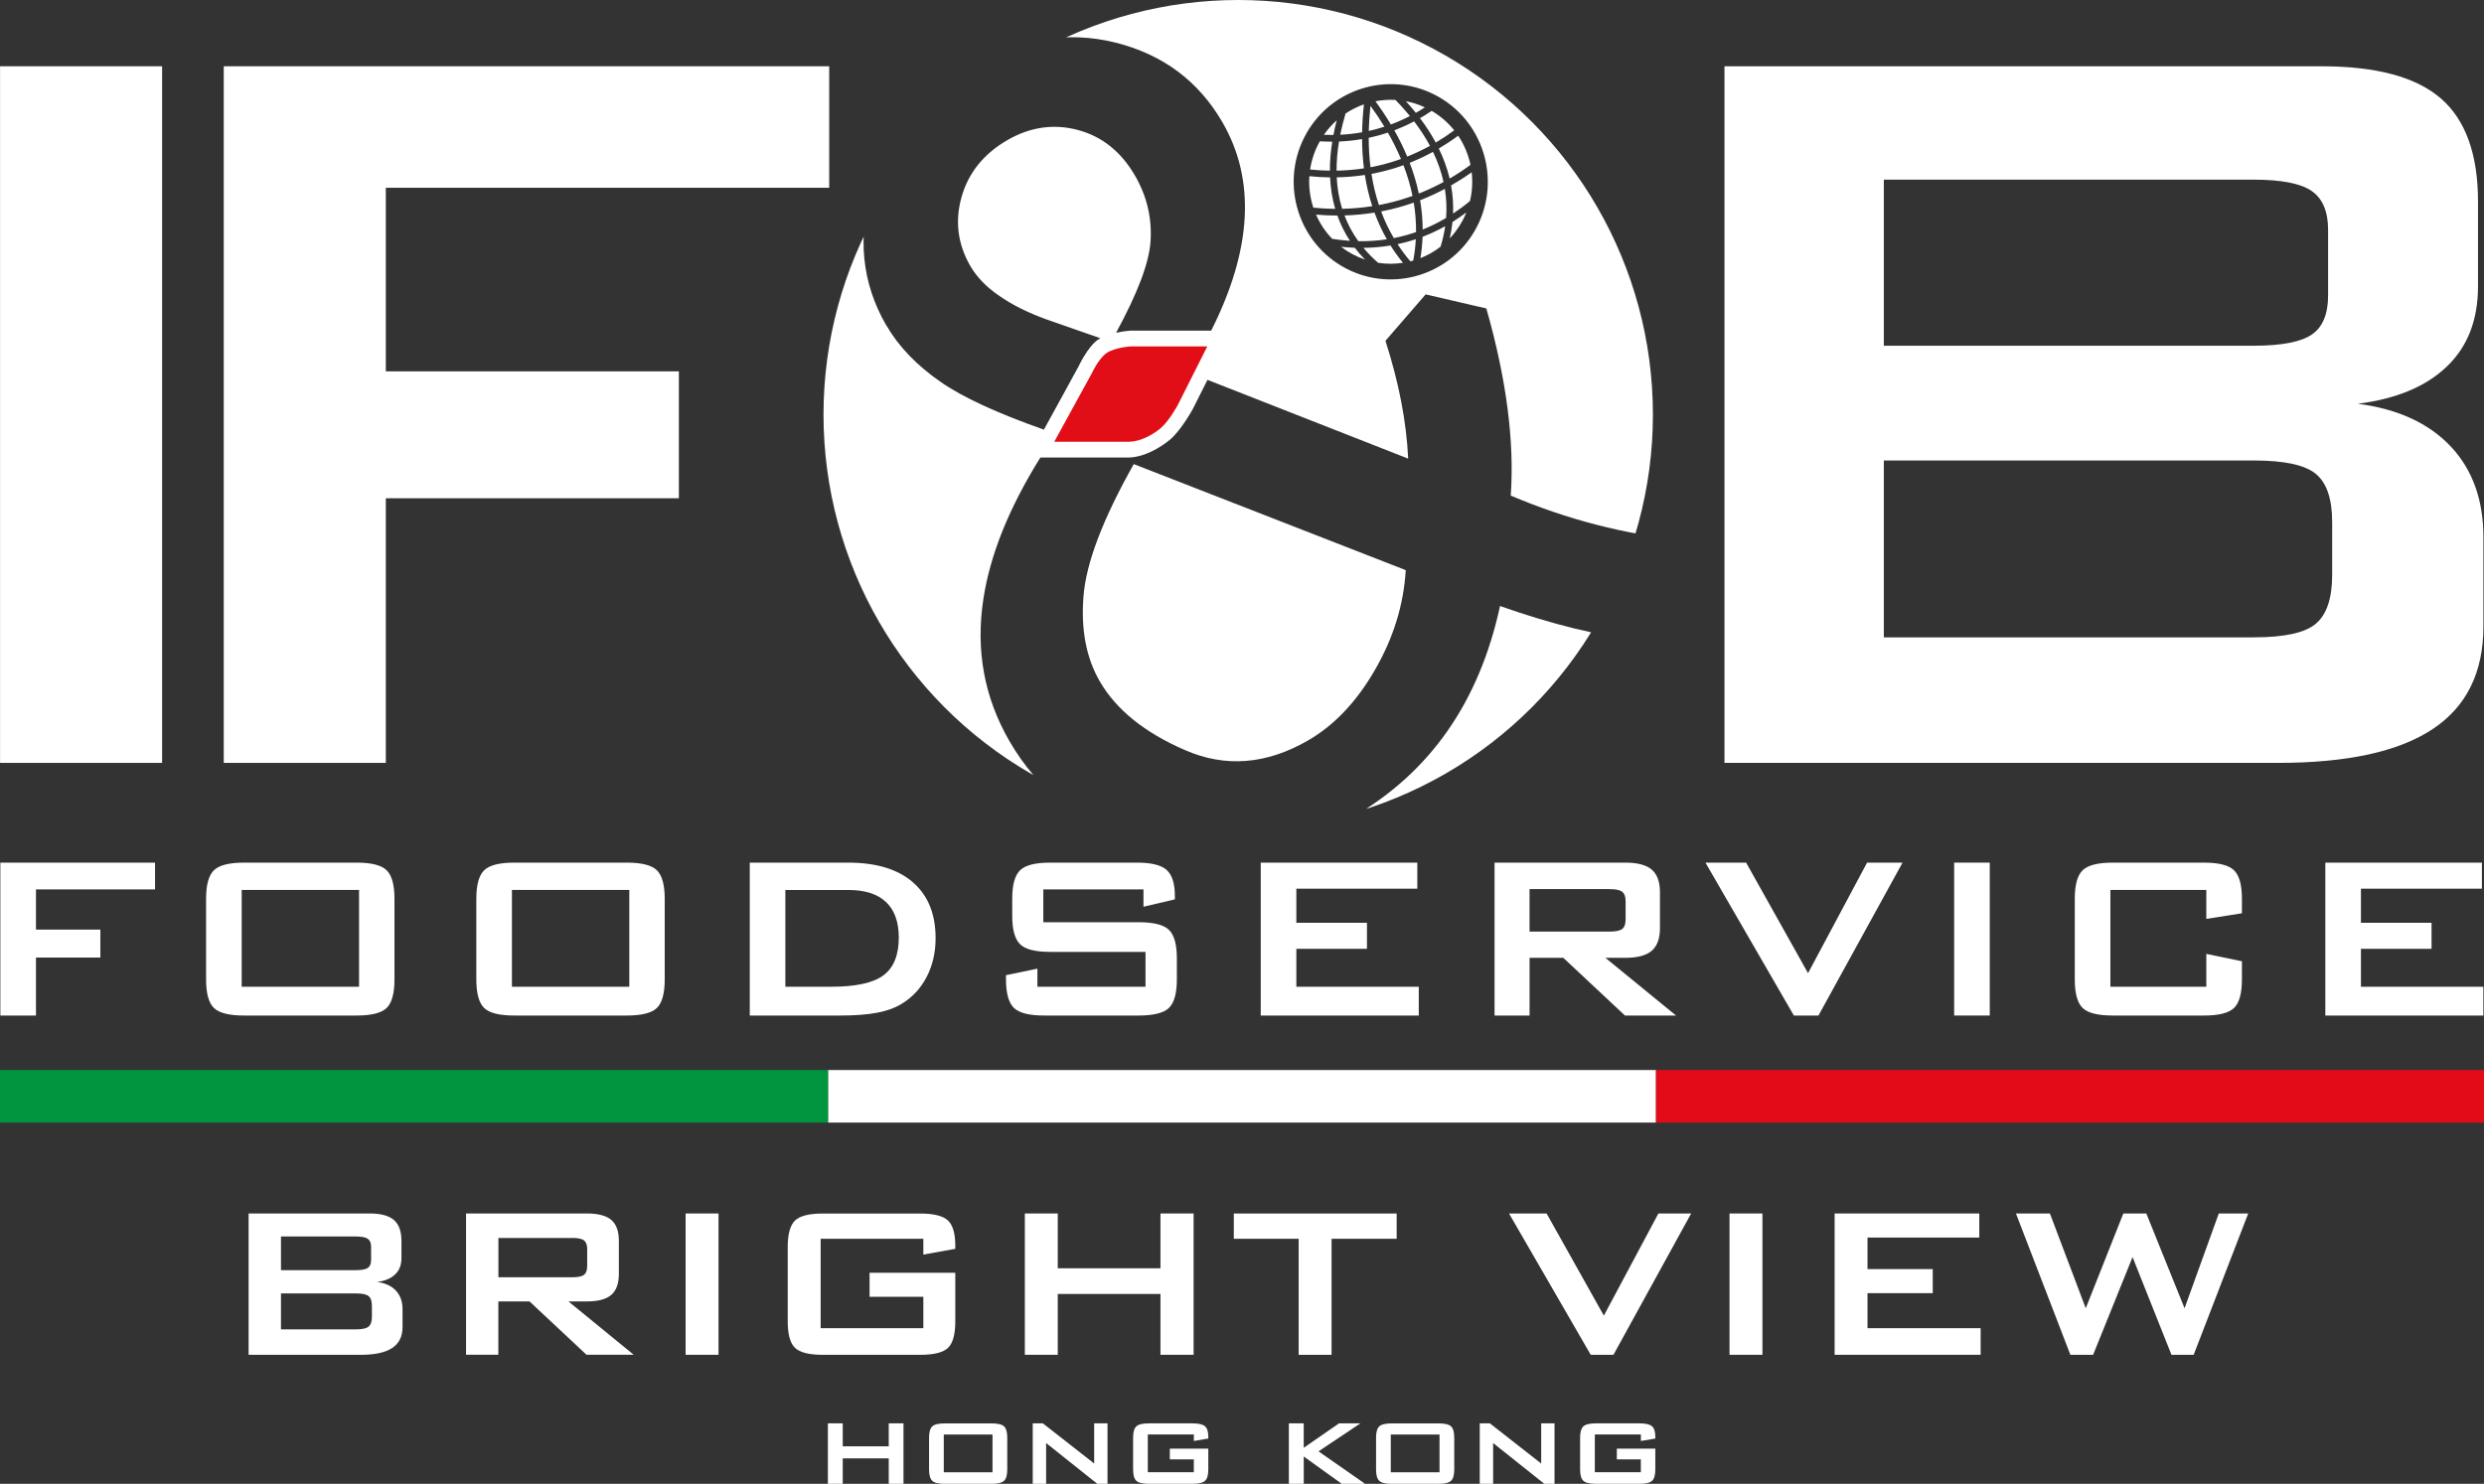 <?xml version="1.0" encoding="UTF-8"?>
<svg id="Livello_2" data-name="Livello 2" xmlns="http://www.w3.org/2000/svg" xmlns:xlink="http://www.w3.org/1999/xlink" viewBox="0 0 828.81 495.24">
  <rect x="0" y="0" width="828.81" height="495.24" fill="#333333" stroke="none"/>
  <defs>
    <style>
      .cls-1 {
        fill: #e20e17;
        fill-rule: evenodd;
      }

      .cls-2 {
        stroke: #fff;
      }

      .cls-2, .cls-3, .cls-4, .cls-5 {
        fill: none;
      }

      .cls-2, .cls-4, .cls-5 {
        stroke-miterlimit: 10;
        stroke-width: 17.54px;
      }

      .cls-6 {
        fill: #fff;
      }

      .cls-4 {
        stroke: #009640;
      }

      .cls-5 {
        stroke: #e30b17;
      }

      .cls-7 {
        clip-path: url(#clippath);
      }
    </style>
    <clipPath id="clippath">
      <circle class="cls-3" cx="413.14" cy="138.37" r="138.37"/>
    </clipPath>
  </defs>
  <g id="Livello_1-2" data-name="Livello 1">
    <g>
      <g>
        <path class="cls-6" d="M.12,338.94v-51.03h51.61v8.93H12v13.42h21.49v9.32H12v19.36H.12Z"/>
        <path class="cls-6" d="M68.76,299.98c0-4.64.87-7.81,2.61-9.51,1.74-1.71,5.09-2.56,10.04-2.56h37.56c4.96,0,8.3.85,10.04,2.56,1.74,1.71,2.61,4.88,2.61,9.51v26.89c0,4.67-.87,7.85-2.61,9.54-1.74,1.69-5.09,2.53-10.04,2.53h-37.56c-4.96,0-8.3-.84-10.04-2.53-1.74-1.69-2.61-4.87-2.61-9.54v-26.89ZM80.64,329.33h39.16v-32.3h-39.16v32.3Z"/>
        <path class="cls-6" d="M158.93,299.98c0-4.64.87-7.81,2.61-9.51,1.74-1.71,5.09-2.56,10.04-2.56h37.56c4.96,0,8.3.85,10.04,2.56,1.74,1.71,2.61,4.88,2.61,9.51v26.89c0,4.67-.87,7.85-2.61,9.54-1.74,1.69-5.09,2.53-10.04,2.53h-37.56c-4.96,0-8.3-.84-10.04-2.53-1.74-1.69-2.61-4.87-2.61-9.54v-26.89ZM170.81,329.33h39.16v-32.3h-39.16v32.3Z"/>
        <path class="cls-6" d="M250.17,338.94v-51.03h32.83c9.37,0,16.57,2.19,21.61,6.57,5.04,4.38,7.56,10.59,7.56,18.64,0,4.76-.98,9.05-2.95,12.87-1.96,3.81-4.73,6.82-8.3,9-2.22,1.38-4.98,2.39-8.28,3.02-3.3.63-7.52.94-12.67.94h-29.79ZM262.04,329.33h15.35c8.18,0,13.97-1.27,17.38-3.81,3.41-2.54,5.12-6.74,5.12-12.6,0-5.21-1.42-9.17-4.25-11.85-2.83-2.69-7.02-4.03-12.55-4.03h-21.05v32.3Z"/>
        <path class="cls-6" d="M381.52,296.84h-33.41v10.96h31.82c4.99,0,8.36.85,10.11,2.56,1.75,1.71,2.63,4.88,2.63,9.51v7c0,4.63-.88,7.81-2.63,9.51-1.75,1.71-5.13,2.56-10.11,2.56h-31.53c-4.99,0-8.36-.85-10.11-2.56-1.75-1.71-2.63-4.88-2.63-9.51v-1.4l10.48-2.17v6.04h36.07v-11.64h-31.82c-4.96,0-8.3-.85-10.04-2.56-1.74-1.71-2.61-4.88-2.61-9.51v-5.65c0-4.64.87-7.81,2.61-9.51,1.74-1.71,5.09-2.56,10.04-2.56h28.97c4.8,0,8.1.82,9.92,2.46,1.82,1.64,2.73,4.55,2.73,8.74v1.06l-10.48,2.46v-5.79Z"/>
        <path class="cls-6" d="M420.66,338.94v-51.03h52.24v8.69h-40.36v11.39h23.56v8.69h-23.56v12.65h40.85v9.61h-52.72Z"/>
        <path class="cls-6" d="M498.67,338.94v-51.03h43.65c4.06,0,6.99.78,8.81,2.34,1.82,1.56,2.73,4.08,2.73,7.56v11.97c0,3.44-.91,5.96-2.73,7.53-1.82,1.58-4.76,2.37-8.81,2.37h-6.66l23.56,19.26h-17.04l-20.57-19.26h-11.25v19.26h-11.68ZM537.05,296.74h-26.7v14.19h26.7c2.06,0,3.47-.3,4.22-.89.76-.6,1.13-1.65,1.13-3.16v-6.13c0-1.48-.38-2.52-1.13-3.11-.76-.6-2.17-.89-4.22-.89Z"/>
        <path class="cls-6" d="M598.54,338.94l-29.5-51.03h13.57l20.66,36.89,19.7-36.89h11.83l-28.05,51.03h-8.21Z"/>
        <path class="cls-6" d="M652.02,338.94v-51.03h11.88v51.03h-11.88Z"/>
        <path class="cls-6" d="M736.16,297.03h-32.01v32.3h32.01v-10.96l11.88,2.46v6.04c0,4.67-.88,7.85-2.63,9.54-1.75,1.69-5.09,2.53-10.02,2.53h-30.47c-4.96,0-8.3-.84-10.04-2.53-1.74-1.69-2.61-4.87-2.61-9.54v-26.89c0-4.64.87-7.81,2.61-9.51,1.74-1.71,5.09-2.56,10.04-2.56h30.47c4.92,0,8.26.85,10.02,2.56,1.75,1.71,2.63,4.88,2.63,9.51v4.83l-11.88,1.88v-9.66Z"/>
        <path class="cls-6" d="M775.87,338.94v-51.03h52.24v8.69h-40.36v11.39h23.56v8.69h-23.56v12.65h40.85v9.61h-52.72Z"/>
      </g>
      <rect class="cls-6" x=".02" y="22.12" width="54.07" height="232.5"/>
      <polygon class="cls-6" points="74.66 254.62 74.66 22.12 276.67 22.12 276.67 62.67 128.73 62.67 128.73 123.94 226.51 123.94 226.51 166.3 128.73 166.3 128.73 254.62 74.66 254.62"/>
      <path class="cls-6" d="M575.39,254.62V22.12h199.23c18.33,0,31.61,3.6,39.88,10.81,8.18,7.13,12.31,18.62,12.31,34.32v28.31c0,11.19-3.45,20.12-10.37,26.73-6.91,6.69-16.81,10.82-29.73,12.47,13.36,1.72,23.73,6.53,31.02,14.27,7.28,7.74,10.89,17.88,10.89,30.34v29.59c0,15.47-5.63,26.89-16.97,34.4-11.34,7.51-28.47,11.26-51.59,11.26h-184.67ZM751.94,153.69h-123.38v59.03h123.38c10.29,0,17.2-1.5,20.8-4.58,3.6-3.07,5.41-8.48,5.41-16.29v-17.5c0-7.81-1.8-13.14-5.41-16.15-3.6-3.01-10.51-4.51-20.8-4.51M751.94,59.97h-123.38v55.42h123.38c9.38,0,15.85-1.27,19.45-3.76,3.6-2.47,5.4-6.83,5.4-12.99v-21.93c0-6.08-1.8-10.37-5.4-12.91-3.6-2.55-10.07-3.84-19.45-3.84"/>
      <g class="cls-7">
        <g>
          <path class="cls-6" d="M473.83,66.83c.55,3.21.85,6.48.86,9.78,2.67-1.07,5.28-2.36,7.81-3.87.26-3.31.1-6.55-.41-9.7-2.69,1.43-5.45,2.7-8.26,3.79Z"/>
          <path class="cls-6" d="M483.71,79.57c2.31-2.44,4.29-5.51,5.56-8.67-1.52,1.14-3.06,2.19-4.63,3.17-.19,1.81-.5,3.64-.92,5.49Z"/>
          <path class="cls-6" d="M473.94,86.15c2.39-.93,4.66-2.22,6.72-3.82.71-2.31,1.22-4.59,1.54-6.83-2.45,1.37-4.97,2.54-7.54,3.53-.1,2.35-.33,4.73-.72,7.12Z"/>
          <path class="cls-6" d="M483.69,59.59c2.37-1.38,4.68-2.9,6.95-4.57-.73-3.46-2.12-6.77-4.11-9.73-2.11,1.56-4.27,2.98-6.46,4.28,1.57,3.24,2.8,6.58,3.62,10.02Z"/>
          <path class="cls-6" d="M479.05,47.58c2.09-1.24,4.15-2.6,6.16-4.09-2.04-2.53-4.56-4.75-7.53-6.49-1.28.87-2.57,1.68-3.89,2.44,1.96,2.58,3.73,5.31,5.26,8.14Z"/>
          <path class="cls-6" d="M484.83,71.28c1.92-1.27,3.81-2.66,5.64-4.2.76-3.17.93-6.42.57-9.59-2.25,1.6-4.54,3.06-6.88,4.4.56,3.06.79,6.19.67,9.39Z"/>
          <path class="cls-6" d="M478.13,50.68c-2.54,1.39-5.13,2.61-7.77,3.66,1.28,3.35,2.31,6.77,3.04,10.25,2.8-1.1,5.56-2.39,8.25-3.85-.76-3.46-1.96-6.82-3.52-10.06Z"/>
          <path class="cls-6" d="M460.83,70.57c1.14,3.06,2.54,6.04,4.23,8.9,2.51-.5,4.99-1.17,7.42-2.02.03-3.33-.23-6.6-.77-9.83-3.55,1.25-7.18,2.24-10.88,2.95Z"/>
          <path class="cls-6" d="M460.09,68.43c3.81-.71,7.55-1.73,11.21-3.04-.71-3.48-1.74-6.91-3.02-10.25-3.48,1.25-7.05,2.22-10.68,2.9.55,3.55,1.37,7.02,2.49,10.4Z"/>
          <path class="cls-6" d="M447.44,82.36c2.38,1.84,5.19,3.34,8.01,4.28-1.24-1.27-2.37-2.59-3.4-3.94-1.53-.06-3.07-.17-4.61-.34Z"/>
          <path class="cls-6" d="M453.21,80.49c3.19.06,6.38-.14,9.52-.62-1.63-2.87-3-5.85-4.12-8.91-3.31.53-6.65.84-10.01.95,1.14,2.99,2.66,5.87,4.61,8.58Z"/>
          <path class="cls-6" d="M454.93,82.73c1.44,1.73,3.06,3.39,4.89,4.98,2.76.43,5.57.43,8.29,0-1.53-1.87-2.91-3.8-4.15-5.78-2.96.49-6,.76-9.03.79Z"/>
          <path class="cls-6" d="M470.59,87.22c.32-.08.64-.17.95-.26.45-2.39.73-4.77.86-7.12-2,.66-4.03,1.21-6.09,1.65,1.28,1.98,2.7,3.89,4.27,5.73Z"/>
          <path class="cls-6" d="M475.42,35.82c-2.06-.95-4.19-1.64-6.34-2.04,1.16,1.26,2.27,2.54,3.33,3.88,1.02-.58,2.03-1.19,3.01-1.83Z"/>
          <path class="cls-6" d="M471.83,40.51c-2.16,1.14-4.36,2.13-6.61,2.98,1.61,2.84,3.06,5.77,4.31,8.77,2.57-1.03,5.11-2.23,7.59-3.59-1.53-2.85-3.32-5.57-5.29-8.17Z"/>
          <path class="cls-6" d="M446.02,40.15c-1.59,1.41-3.03,3.03-4.29,4.84,1.07.05,2.13.06,3.18.06.31-1.65.68-3.27,1.11-4.9Z"/>
          <path class="cls-6" d="M444.52,47.28c-1.39,0-2.77-.03-4.14-.12-1.7,3-2.76,6.19-3.25,9.42,2.2.22,4.4.35,6.61.38-.02-3.22.27-6.48.78-9.68Z"/>
          <path class="cls-6" d="M470.42,38.74c-.29-.36-.59-.72-.89-1.07-1.24-1.47-2.55-2.91-3.92-4.32-2.25-.13-4.5.03-6.69.45,1.83,2.49,3.57,5.08,5.15,7.74,2.17-.8,4.27-1.74,6.35-2.81Z"/>
          <path class="cls-6" d="M443.79,59.21c-2.32-.03-4.56-.16-6.91-.41-.24,3.57.23,7.14,1.33,10.51,2.45.24,4.86.38,7.29.4-.99-3.38-1.54-6.9-1.71-10.5Z"/>
          <path class="cls-6" d="M500.5,202.25c-3.46,16.03-9.32,29.95-17.52,41.68-8.2,11.76-18.85,21.41-31.95,28.98-24.12,13.92-47.94,16.85-71.44,8.8-19.11-6.65-33.39-18.08-42.81-34.41-8.38-14.53-11.29-30.32-8.66-47.41,2.24-14.81,8.63-30.53,19-47.18h29.38c5.22-.09,10.55-3.24,13.85-5.94,3.81-3.21,7.62-10.22,7.62-10.22l4.92-9.77,66.96,26.29c-.57-12.24-3.08-25.33-7.58-39.32l13.41-15.5,20.25,4.7c6.69,23.47,9.41,44.26,8.15,62.46,19.04,8.07,38.23,12.98,57.5,14.86,3.75-13.32,5.8-27.36,5.8-41.88,0-85.18-69.05-154.23-154.23-154.23s-154.23,69.05-154.23,154.23,69.05,154.23,154.23,154.23c57.79,0,108.12-31.8,134.54-78.84-14.02-1.49-29.73-5.35-47.18-11.51ZM435.97,44.38c8.94-15.57,28.78-20.92,44.26-11.93,15.48,8.99,20.79,28.95,11.86,44.52-8.93,15.56-28.78,20.91-44.25,11.93-15.47-8.99-20.79-28.95-11.86-44.52ZM295.68,108.54c-8.16-14.14-9.72-29.62-4.6-46.45,5.03-16.86,16-30.14,32.89-39.88,16.06-9.27,32.12-11.97,48.07-8.03,15.94,3.95,27.91,12.9,35.89,26.72,11.09,19.21,9.82,42.39-3.8,69.45h-26.93s-2.23.15-4.81.71c7.18-13.2,11.04-23.36,11.5-30.55.5-7.75-1.22-15.02-5.14-21.81-4.65-8.06-11.02-13.15-19.07-15.31-8.04-2.16-15.94-1.03-23.56,3.37-7.83,4.53-12.96,10.85-15.26,18.89-2.29,8.05-1.35,15.77,2.89,23.11,2.09,3.62,5.27,6.97,9.5,9.86,4.21,2.98,9.47,5.64,15.85,7.96l18.06,6.31c-.26.15-.54.28-.78.45-3.54,2.46-6.51,8.96-6.51,8.96l-11.56,21.09c-15.64-5.51-27.2-10.85-34.54-15.98-7.93-5.5-13.98-11.8-18.06-18.88Z"/>
          <path class="cls-6" d="M361.52,199.02c-.89,11.11.9,20.53,5.39,28.32,5.47,9.48,14.95,17.16,28.49,23.02,13.49,5.88,27.18,4.78,41.04-3.23,8.66-5,16.13-12.82,22.27-23.46,6.19-10.66,9.64-21.79,10.33-33.38l-90.75-35.39c-10.32,18.32-15.93,33.04-16.77,44.12Z"/>
          <path class="cls-6" d="M449.66,80.33c.25.02.51.04.76.05-1.77-2.69-3.15-5.51-4.19-8.44-2.38,0-4.74-.1-7.12-.31,1.29,2.96,3.09,5.71,5.39,8.08,1.74.28,3.46.48,5.17.61Z"/>
          <path class="cls-6" d="M467.45,53.06c-1.27-3.01-2.74-5.97-4.37-8.8-2.09.7-4.23,1.28-6.4,1.74,0,3.28.2,6.58.6,9.82,3.45-.64,6.85-1.57,10.16-2.76Z"/>
          <path class="cls-6" d="M457.27,35.33c-.31,2.82-.5,5.57-.57,8.38,1.76-.39,3.5-.87,5.22-1.43-1.45-2.39-2.98-4.67-4.65-6.95Z"/>
          <path class="cls-6" d="M455.09,34.83c-2.15.75-4.21,1.78-6.13,3.05-.71,2.39-1.29,4.71-1.78,7.09,2.44-.12,4.89-.39,7.3-.82.05-3.11.27-6.24.61-9.32Z"/>
          <path class="cls-6" d="M455.09,56.19c-.4-3.23-.61-6.5-.62-9.77-2.55.44-5.08.71-7.69.81-.54,3.24-.83,6.48-.82,9.73,3.08-.05,6.11-.31,9.13-.77Z"/>
          <path class="cls-6" d="M447.83,69.69c3.36-.07,6.72-.36,10.03-.88-1.1-3.39-1.91-6.87-2.47-10.41-3.1.47-6.24.73-9.38.79.18,3.61.76,7.12,1.81,10.49Z"/>
        </g>
        <path class="cls-1" d="M402.83,115.61h-25.52s-5.43.34-8.13,2.25c-2.66,1.85-4.89,6.73-4.89,6.73l-12.52,22.84h25.02c3.92-.07,7.93-2.43,10.41-4.46,2.86-2.41,5.72-7.68,5.72-7.68l9.91-19.68Z"/>
      </g>
      <line class="cls-2" x1="276.27" y1="365.9" x2="552.54" y2="365.9"/>
      <line class="cls-5" x1="552.54" y1="365.9" x2="828.81" y2="365.9"/>
      <g>
        <path class="cls-6" d="M276.23,495.24v-20.18h4.96v7.66h15.35v-7.66h4.92v20.18h-4.92v-8.5h-15.35v8.5h-4.96Z"/>
        <path class="cls-6" d="M309.99,479.82c0-1.83.36-3.08,1.07-3.75.71-.67,2.1-1,4.17-1h15.61c2.08,0,3.48.33,4.18,1,.71.67,1.06,1.92,1.06,3.75v10.65c0,1.85-.36,3.11-1.08,3.77-.72.67-2.11,1-4.16,1h-15.61c-2.07,0-3.46-.33-4.17-1-.71-.67-1.07-1.93-1.07-3.77v-10.65ZM314.9,491.38h16.26v-12.6h-16.26v12.6Z"/>
        <path class="cls-6" d="M344.58,495.24v-20.18h3.38l17.12,13.4v-13.4h4.45v20.18h-3.4l-17.08-13.61v13.61h-4.47Z"/>
        <path class="cls-6" d="M398.33,478.77h-15.35v12.6h15.35v-4.29h-8.01v-3.59h12.84v6.97c0,1.85-.36,3.11-1.08,3.77-.72.67-2.11,1-4.16,1h-14.61c-2.05,0-3.44-.33-4.16-1-.72-.67-1.08-1.93-1.08-3.77v-10.65c0-1.83.36-3.08,1.08-3.75.72-.67,2.11-1,4.16-1h14.61c2.03,0,3.42.33,4.15.98.73.65,1.09,1.83,1.09,3.54v.54l-4.82.82v-2.17Z"/>
        <path class="cls-6" d="M430.04,495.24v-20.18h4.96v8.15l11.77-8.15h7.13l-13.96,9.34,15.52,10.83h-7.78l-12.67-9.11v9.11h-4.96Z"/>
        <path class="cls-6" d="M459.13,479.82c0-1.83.36-3.08,1.07-3.75.71-.67,2.1-1,4.17-1h15.61c2.08,0,3.48.33,4.18,1,.71.67,1.06,1.92,1.06,3.75v10.65c0,1.85-.36,3.11-1.08,3.77-.72.67-2.11,1-4.16,1h-15.61c-2.07,0-3.46-.33-4.17-1-.71-.67-1.07-1.93-1.07-3.77v-10.65ZM464.05,491.38h16.26v-12.6h-16.26v12.6Z"/>
        <path class="cls-6" d="M493.73,495.24v-20.18h3.38l17.12,13.4v-13.4h4.45v20.18h-3.4l-17.08-13.61v13.61h-4.47Z"/>
        <path class="cls-6" d="M547.48,478.77h-15.35v12.6h15.35v-4.29h-8.01v-3.59h12.84v6.97c0,1.85-.36,3.11-1.08,3.77-.72.67-2.11,1-4.16,1h-14.61c-2.05,0-3.44-.33-4.16-1-.72-.67-1.08-1.93-1.08-3.77v-10.65c0-1.83.36-3.08,1.08-3.75.72-.67,2.11-1,4.16-1h14.61c2.03,0,3.42.33,4.15.98.73.65,1.09,1.83,1.09,3.54v.54l-4.82.82v-2.17Z"/>
      </g>
      <g>
        <path class="cls-6" d="M82.95,452.17v-47.16h40.42c3.72,0,6.41.73,8.08,2.19,1.67,1.46,2.5,3.78,2.5,6.96v5.76c0,2.26-.7,4.07-2.1,5.42-1.4,1.35-3.41,2.19-6.02,2.52,2.71.36,4.8,1.32,6.27,2.9,1.47,1.58,2.21,3.63,2.21,6.16v6.02c0,3.12-1.15,5.44-3.44,6.96-2.29,1.52-5.77,2.28-10.44,2.28h-37.48ZM118.78,412.69h-25.03v11.24h25.03c1.9,0,3.22-.25,3.95-.76.73-.51,1.09-1.38,1.09-2.63v-4.46c0-1.22-.36-2.09-1.09-2.61-.73-.52-2.05-.78-3.95-.78ZM118.78,431.69h-25.03v12h25.03c2.08,0,3.49-.31,4.22-.94.73-.62,1.09-1.72,1.09-3.3v-3.57c0-1.58-.36-2.67-1.09-3.28-.73-.61-2.13-.91-4.22-.91Z"/>
        <path class="cls-6" d="M155.5,452.17v-47.16h40.33c3.75,0,6.46.72,8.14,2.16,1.68,1.44,2.52,3.77,2.52,6.98v11.06c0,3.18-.84,5.5-2.52,6.96-1.68,1.46-4.39,2.19-8.14,2.19h-6.16l21.77,17.8h-15.75l-19.01-17.8h-10.4v17.8h-10.8ZM190.97,413.18h-24.67v13.12h24.67c1.9,0,3.2-.27,3.9-.83.7-.55,1.05-1.52,1.05-2.92v-5.67c0-1.37-.35-2.33-1.05-2.88-.7-.55-2-.83-3.9-.83Z"/>
        <path class="cls-6" d="M228.76,452.17v-47.16h10.98v47.16h-10.98Z"/>
        <path class="cls-6" d="M308.08,413.45h-34.26v29.85h34.26v-10.48h-17.94v-8.03h28.6v16.24c0,4.31-.8,7.25-2.41,8.81-1.61,1.56-4.7,2.34-9.28,2.34h-32.53c-4.58,0-7.67-.78-9.28-2.34-1.61-1.56-2.41-4.5-2.41-8.81v-24.85c0-4.28.8-7.21,2.41-8.79,1.61-1.58,4.7-2.36,9.28-2.36h32.53c4.52,0,7.6.77,9.24,2.32,1.64,1.55,2.45,4.34,2.45,8.39v1.07l-10.66,1.92v-5.26Z"/>
        <path class="cls-6" d="M341.95,452.17v-47.16h10.98v18.29h34.27v-18.29h11.06v47.16h-11.06v-20.3h-34.27v20.3h-10.98Z"/>
        <path class="cls-6" d="M444.29,413.45v38.73h-10.98v-38.73h-21.64v-8.43h54.34v8.43h-21.73Z"/>
        <path class="cls-6" d="M530.76,452.17l-27.26-47.16h12.54l19.1,34.09,18.2-34.09h10.93l-25.92,47.16h-7.58Z"/>
        <path class="cls-6" d="M577.07,452.17v-47.16h10.98v47.16h-10.98Z"/>
        <path class="cls-6" d="M612.14,452.17v-47.16h48.27v8.03h-37.3v10.53h21.77v8.03h-21.77v11.69h37.75v8.88h-48.72Z"/>
        <path class="cls-6" d="M690.8,452.17l-18.16-47.16h11.33l11.96,31.63,12.54-31.63h7.67l12.76,31.63,11.42-31.63h9.82l-18.2,47.16h-7.41l-12.98-32.61-13.16,32.61h-7.58Z"/>
      </g>
      <line class="cls-4" y1="365.9" x2="276.27" y2="365.9"/>
    </g>
  </g>
</svg>